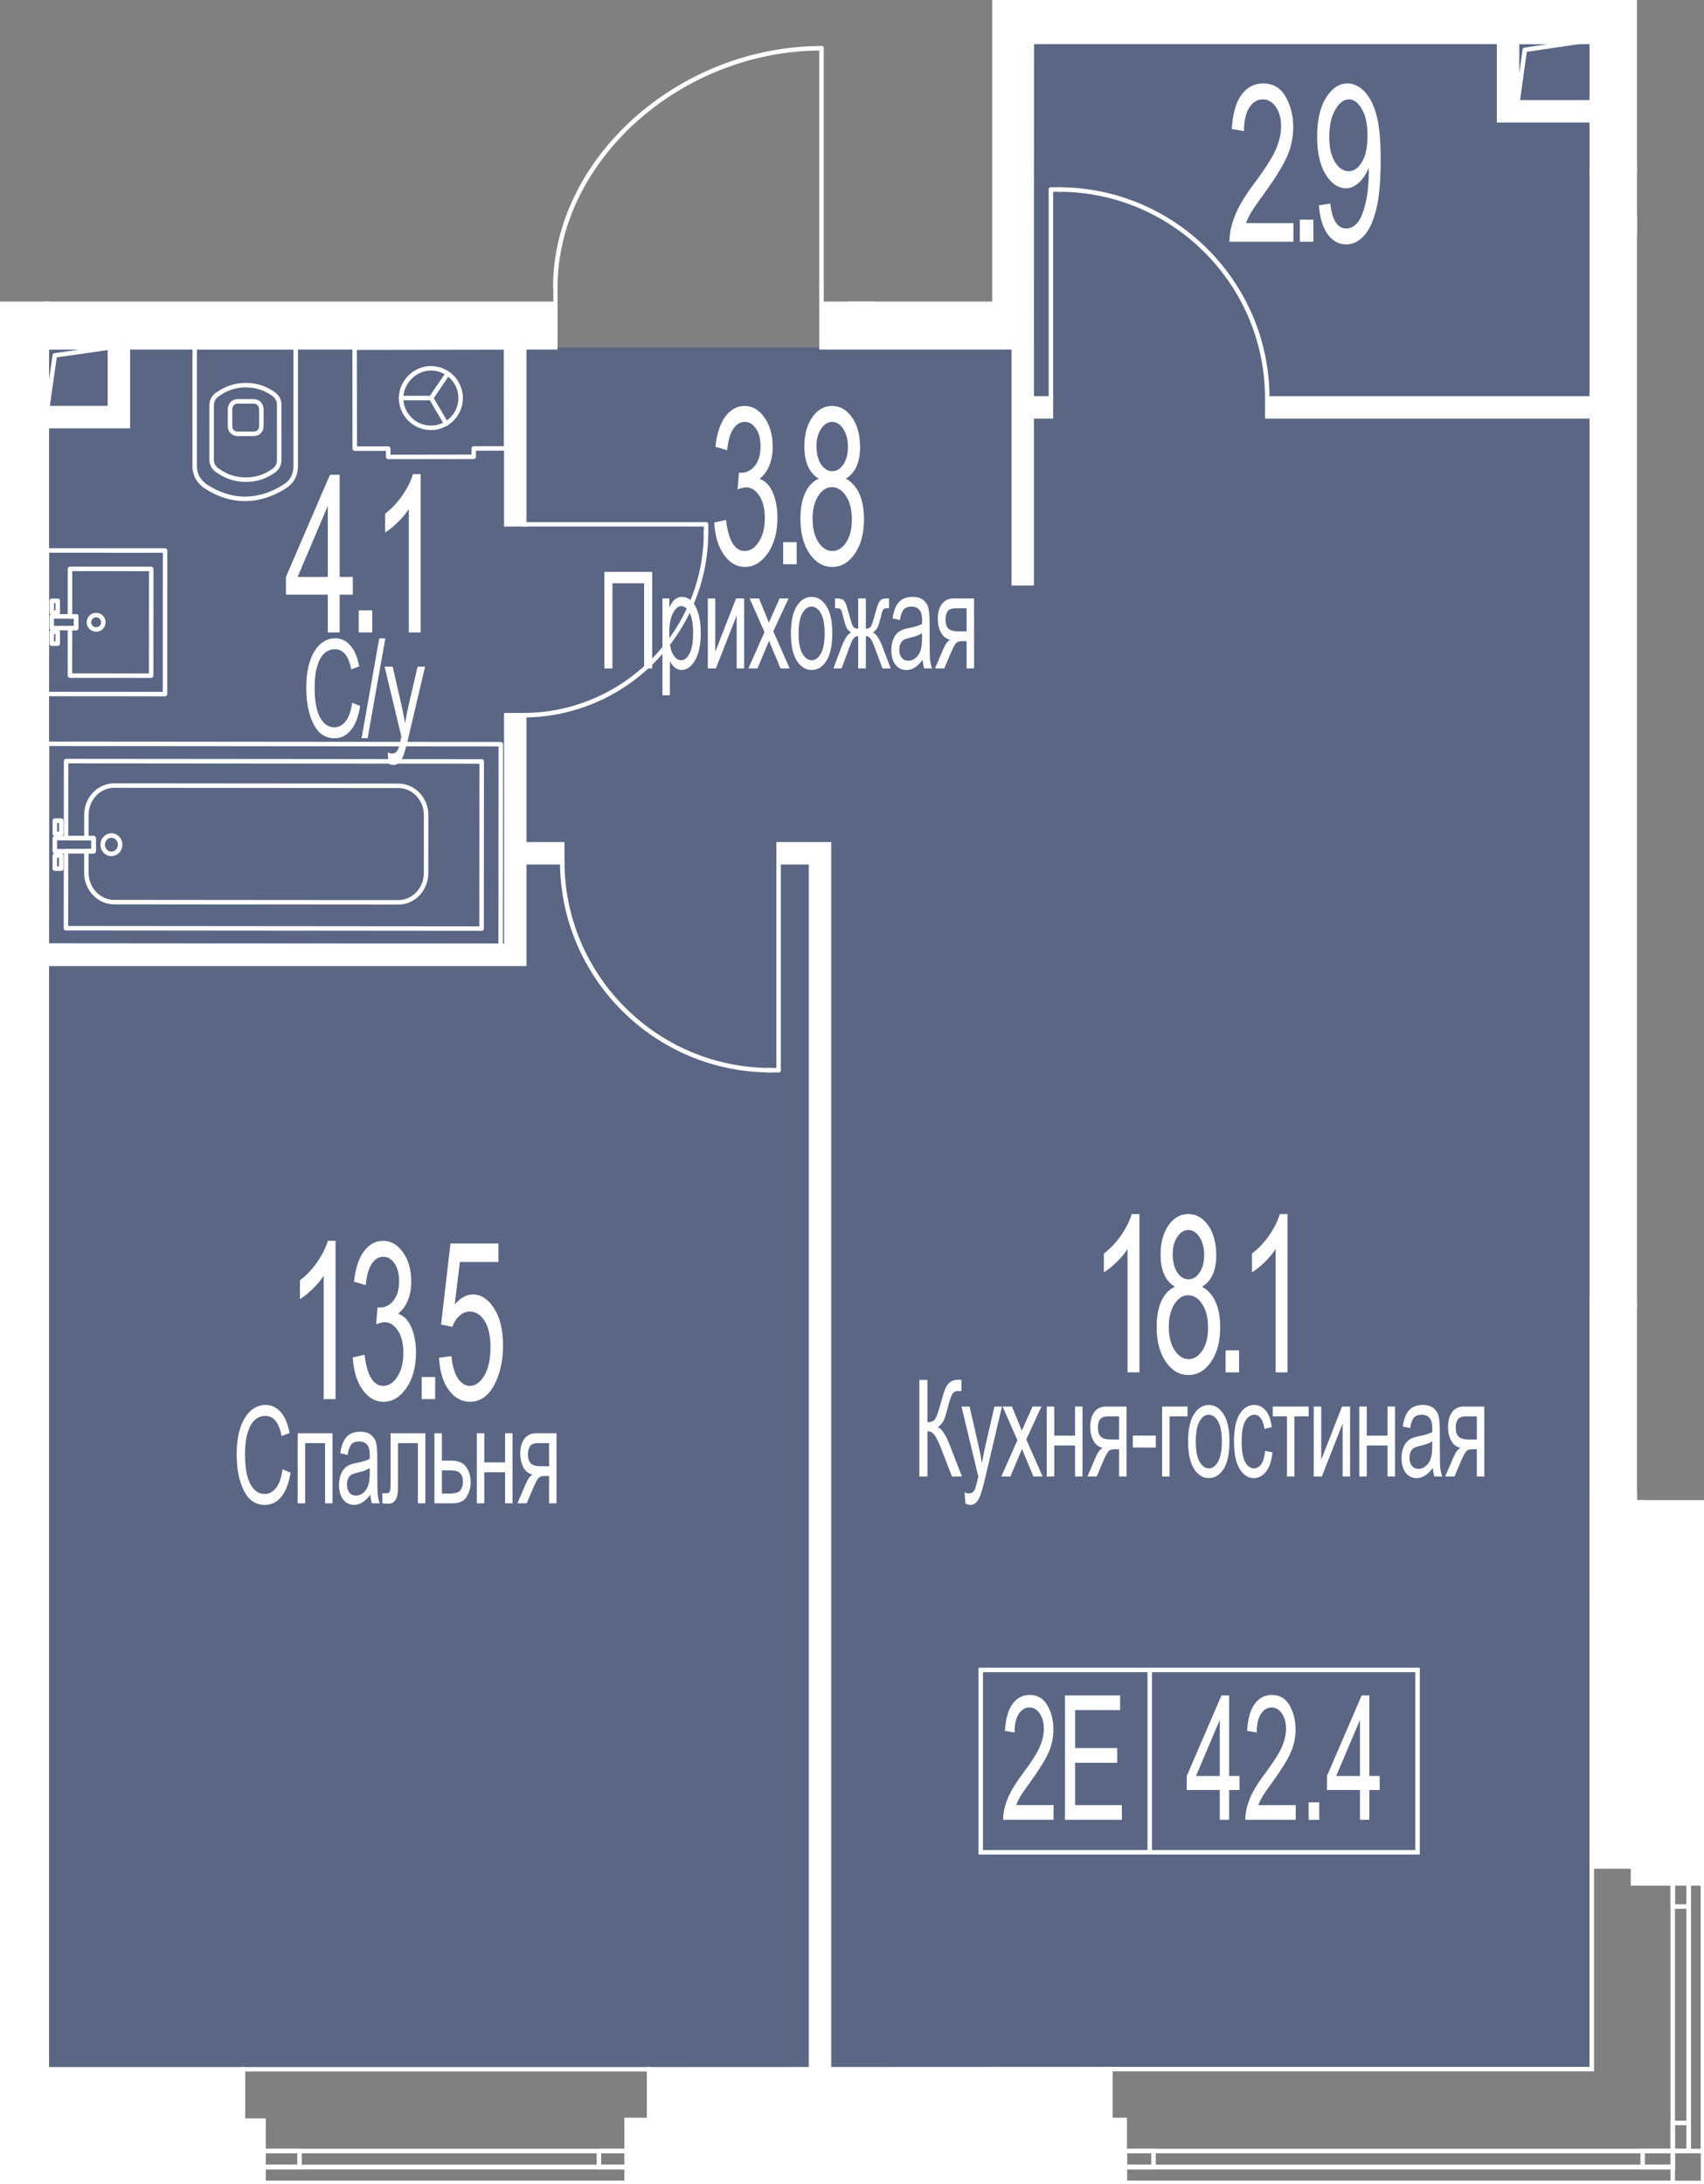 <?xml version="1.0" encoding="UTF-8"?><svg xmlns="http://www.w3.org/2000/svg" xmlns:xlink="http://www.w3.org/1999/xlink" viewBox="0 0 780.272 1000"><rect x="0" y="0" width="780.272" height="1000" fill="#808080" stroke="none"/><defs><clipPath id="clippath"><polygon points="749.589 686.859 749.589 0 454.34 0 454.34 138.085 377.13 138.085 377.13 8.576 253.401 8.576 253.401 138.085 0 138.085 0 1000 465.518 1000 465.518 1000 780.272 1000 780.272 686.859 749.589 686.859" fill="none"/></clipPath><clipPath id="clippath-1"><rect x="-1595.562" y="-2392.747" width="4638.425" height="3445.079" fill="none"/></clipPath><clipPath id="clippath-2"><rect x="-1595.562" y="-2392.747" width="4638.405" height="3445.079" fill="none"/></clipPath><clipPath id="clippath-3"><rect x="-1595.562" y="-2392.747" width="4638.405" height="3445.079" fill="none"/></clipPath><clipPath id="clippath-4"><rect x="-1595.562" y="-2392.747" width="4638.405" height="3445.079" fill="none"/></clipPath><clipPath id="clippath-5"><rect x="-1595.562" y="-2392.747" width="4638.405" height="3445.079" fill="none"/></clipPath><clipPath id="clippath-6"><rect x="-1595.562" y="-2392.747" width="4638.405" height="3445.079" fill="none"/></clipPath><clipPath id="clippath-7"><rect x="-1595.562" y="-2392.747" width="4638.405" height="3445.079" fill="none"/></clipPath><clipPath id="clippath-8"><rect x="-1595.562" y="-2392.747" width="4638.405" height="3445.079" fill="none"/></clipPath></defs><g id="Layer_1"><polygon points="457.876 11.99 457.876 159.113 16.062 159.113 16.062 947.423 17.886 947.423 305.138 947.423 728.042 947.423 728.042 798.869 728.042 423.65 728.042 276.047 728.042 159.113 728.042 11.99 457.876 11.99" fill="#425688" opacity=".6"/></g><g id="_44"><g clip-path="url(#clippath)"><g clip-path="url(#clippath-1)"><g clip-path="url(#clippath-2)"><path d="m800.218,1.563h0l-37.196-.021c-.272,0-.534-.107-.728-.3-.194-.193-.3-.456-.3-.728l.012-21.749c0-.271.107-.534.3-.728s.456-.3.728-.3h1.813l.004-3.318h-1.813c-.567,0-1.028-.461-1.028-1.028l.012-21.753c0-.567.461-1.028,1.028-1.028l37.196.021c.567,0,1.028.461,1.028,1.028l-.029,48.876c0,.271-.107.534-.3.728-.194.193-.452.3-.728.3m-36.168-2.076l35.14.021.029-46.821-35.14-.021-.012,19.698h1.813c.276,0,.534.111.728.304.193.189.3.452.3.724l-.004,5.374c0,.572-.457,1.028-1.028,1.028h-1.813l-.012,19.694Z" fill="#fff"/><path d="m806.553,9.989h0l-54.106-.029c-.567,0-1.028-.461-1.028-1.028l.025-65.721c0-.271.111-.534.304-.728.189-.189.452-.3.724-.3l54.11.029c.567,0,1.028.461,1.028,1.028l-.029,65.721c0,.271-.111.534-.304.728-.189.189-.452.3-.724.3m-53.078-2.084l52.05.029.029-63.665-52.054-.029-.025,63.665Z" fill="#fff"/><path d="m116.115,199.667h-7.232c-2.656,0-4.58-1.887-4.58-4.494v-8.297c0-.189.119-.551.218-.711.312-1.978,2.056-3.408,4.362-3.408h7.232c2.249,0,3.963,1.361,4.407,3.486.078.14.173.354.173.637v8.293c0,2.607-1.924,4.494-4.58,4.494m-9.756-12.593v8.099c0,1.484.991,2.438,2.524,2.438h7.232c1.534,0,2.524-.954,2.524-2.438v-8.083c-.029-.062-.058-.136-.082-.218-.242-1.332-1.147-2.06-2.442-2.06h-7.232c-1.295,0-2.2.728-2.417,1.953-.012.078-.058.202-.107.308" fill="#fff"/><path d="m112.567,229.438h-.571c-6.558-.004-13.276-2.282-19.435-6.599-.152-.107-.275-.255-.349-.423-2.639-2.257-4.083-5.407-4.083-8.918l.004-54.472c0-.271.107-.53.3-.724s.456-.304.728-.304l46.253.004c.567,0,1.028.461,1.028,1.028l-.004,54.472c0,3.852-1.607,7.195-4.407,9.32-6.027,4.222-12.704,6.496-19.369,6.611-.029,0-.062.004-.095.004m-18.505-8.058c5.719,3.926,11.915,5.999,17.934,6.003h.144c6.414,0,12.873-2.15,18.682-6.221,2.249-1.71,3.56-4.457,3.56-7.52l.004-53.584-44.197-.004-.004,53.444c0,3.001,1.283,5.686,3.614,7.561.107.086.197.197.263.321" fill="#fff"/><path d="m112.57,220.66c-4.888,0-9.353-1.431-13.288-4.259-.074-.012-.165-.041-.259-.082-.103-.049-.202-.115-.284-.193-.053-.049-.107-.119-.156-.193-1.813-1.443-2.697-3.273-2.697-5.587v-24.705c0-2.307.884-4.136,2.701-5.591.049-.074.103-.144.156-.193.078-.074.169-.136.263-.185.103-.049.201-.078.284-.095,3.91-2.816,8.383-4.251,13.28-4.251,4.958,0,9.481,1.472,13.44,4.37,1.937,1.492,2.866,3.359,2.866,5.715l-.004,25.17c0,2.36-.929,4.222-2.845,5.698-3.992,2.915-8.511,4.383-13.457,4.383m-12.515-6.184c.095.029.177.074.271.144,3.614,2.644,7.734,3.984,12.244,3.984,4.502,0,8.613-1.336,12.223-3.972,1.394-1.073,2.023-2.331,2.023-4.054l.004-25.17c0-1.727-.633-2.981-2.043-4.074-3.581-2.619-7.692-3.955-12.207-3.955-4.518,0-8.638,1.34-12.235,3.98-.066.049-.165.095-.267.136-.021.021-.041.037-.062.049-1.431,1.102-2.064,2.36-2.064,4.095v24.705c0,1.739.633,2.993,2.047,4.079.021.012.045.033.066.053m-.604-33.878h.025-.025Z" fill="#fff"/><path d="m69.223,310.397h0l-37.196-.021c-.271,0-.534-.107-.728-.3-.193-.193-.3-.456-.3-.728l.012-21.749c0-.271.107-.534.3-.728s.456-.3.728-.3h1.813l.004-3.318h-1.817c-.567,0-1.028-.461-1.028-1.028l.012-21.753c0-.567.461-1.028,1.028-1.028l37.196.021c.567,0,1.028.461,1.028,1.028l-.025,48.876c0,.271-.107.534-.3.728-.193.193-.457.3-.728.3m-36.168-2.076l35.14.021.025-46.821-35.14-.021-.012,19.698h1.817c.567,0,1.028.461,1.028,1.028l-.004,5.374c0,.276-.107.534-.3.728-.193.193-.452.3-.728.3h-1.813l-.012,19.694Z" fill="#fff"/><path d="m26.446,281.501h-2.742c-.567,0-1.028-.461-1.028-1.028v-5.373c0-.276.111-.534.304-.728s.452-.3.724-.3h2.746c.275,0,.534.111.728.304.193.189.3.452.3.724l-.004,5.373c0,.572-.456,1.028-1.028,1.028m-1.714-2.056h.687l.004-3.318h-.691v3.318Z" fill="#fff"/><path d="m26.438,295.744h-2.742c-.271,0-.534-.107-.728-.3-.193-.193-.3-.456-.3-.728v-5.373c0-.276.111-.534.304-.728s.452-.3.724-.3h2.746c.275,0,.534.111.728.304.193.189.3.452.3.724l-.004,5.373c0,.567-.456,1.028-1.028,1.028m-1.714-2.056h.687l.004-3.318h-.691v3.318Z" fill="#fff"/><path d="m44.03,289.244h-.004c-2.385,0-4.325-1.941-4.325-4.325.004-1.155.452-2.245,1.27-3.059.814-.818,1.899-1.266,3.055-1.266h.004c2.385,0,4.321,1.941,4.321,4.325,0,1.155-.452,2.245-1.266,3.059-.818.818-1.904,1.266-3.055,1.266m-.004-6.595c-.604,0-1.176.234-1.603.662-.428.432-.666.999-.666,1.607,0,1.25,1.02,2.269,2.269,2.269h.004c.604,0,1.172-.234,1.599-.662.432-.432.666-.999.666-1.608,0-1.25-1.015-2.269-2.269-2.269Z" fill="#fff"/><path d="m75.555,318.823h0l-54.106-.029c-.567,0-1.028-.461-1.028-1.028l.029-65.721c0-.271.107-.534.3-.728.193-.189.452-.3.728-.3l54.106.029c.567,0,1.028.461,1.028,1.028l-.029,65.721c0,.271-.111.534-.304.728-.189.189-.452.3-.724.3m-53.078-2.084l52.05.029.029-63.665-52.05-.029-.029,63.665Z" fill="#fff"/><path d="m34.883,288.625h0l-11.183-.004c-.567,0-1.028-.461-1.028-1.028v-5.373c0-.271.111-.534.304-.724.193-.193.452-.304.724-.304l11.183.008c.567,0,1.028.461,1.028,1.028v5.37c0,.276-.111.534-.304.728-.189.193-.452.3-.724.3m-10.155-2.06l9.127.004v-3.314l-9.127-.008v3.318Z" fill="#fff"/><path d="m197.416,183.293c-.197,0-.399-.058-.576-.177-.469-.321-.592-.958-.275-1.427l7.516-11.088c.317-.469.958-.584,1.427-.276.469.321.592.958.275,1.427l-7.516,11.088c-.197.292-.522.452-.851.452" fill="#fff"/><path d="m197.416,183.293h0l-13.744-.008c-.567,0-1.028-.461-1.028-1.028s.461-1.028,1.028-1.028l13.744.008c.567,0,1.028.461,1.028,1.028s-.461,1.028-1.028,1.028" fill="#fff"/><path d="m204.342,195.079c-.35,0-.695-.181-.884-.51l-6.928-11.783c-.288-.489-.123-1.118.366-1.406.481-.288,1.114-.132,1.406.366l6.924,11.787c.292.485.127,1.118-.366,1.402-.16.099-.341.144-.518.144" fill="#fff"/><path d="m197.296,196.923h-.004c-8.079-.004-14.653-6.582-14.649-14.665.004-7.943,6.718-14.653,14.661-14.653h.004c8.083.004,14.653,6.587,14.649,14.665,0,8.083-6.578,14.653-14.661,14.653m-13.625-14.665h1.028c-.004,6.948,5.649,12.606,12.593,12.61h.004c6.952,0,12.605-5.649,12.605-12.597.004-6.948-5.645-12.605-12.593-12.61h-.004c-6.71,0-12.601,5.888-12.605,12.597h-1.028Z" fill="#fff"/><path d="m177.768,210.245c-.563,0-1.028-.461-1.028-1.024l-.004-2.788-14.283.025h-.004c-.271,0-.53-.111-.724-.3-.193-.193-.304-.452-.304-.728l-.07-46.224c0-.567.461-1.028,1.028-1.028l69.38-.107c.275,0,.534.107.728.3.193.189.3.452.3.724l.07,46.224c0,.572-.457,1.032-1.024,1.032l-13.88.021.004,2.788c0,.271-.107.53-.3.724-.193.197-.452.304-.728.304l-39.157.058h-.004Zm-.004-5.867c.567,0,1.028.461,1.028,1.028l.004,2.783,37.101-.053-.004-2.788c0-.567.461-1.028,1.028-1.028l13.88-.025-.066-44.169-67.324.103.066,44.169,14.287-.021Z" fill="#fff"/><path d="m229.255,434.13h0l-207.806-.177c-.271,0-.534-.107-.728-.3-.193-.193-.3-.456-.3-.728l.082-92.358c0-.276.107-.534.3-.728s.452-.3.728-.3l207.802.181c.275,0,.534.107.728.3.193.193.3.456.3.728l-.078,92.354c0,.572-.461,1.028-1.028,1.028m-206.778-2.232l205.75.177.078-90.298-205.746-.181-.082,90.302Z" fill="#fff"/><path d="m51.02,391.998h0c-2.771,0-5.02-2.348-5.016-5.23,0-1.386.518-2.693,1.451-3.68.95-.995,2.216-1.546,3.565-1.546h.004c2.767,0,5.016,2.348,5.016,5.23-.004,1.39-.518,2.697-1.455,3.68-.95.999-2.216,1.546-3.564,1.546m0-8.4c-.781,0-1.517.325-2.072.909-.576.6-.888,1.402-.888,2.261-.004,1.751,1.328,3.174,2.96,3.174.781,0,1.517-.321,2.076-.909.572-.6.888-1.402.888-2.261,0-1.747-1.328-3.174-2.96-3.174h-.004Z" fill="#fff"/><path d="m28.034,382.806h-2.923c-.567,0-1.028-.465-1.028-1.028l.004-6.023c0-.276.107-.534.3-.728.193-.193.457-.3.728-.3h2.923c.276,0,.534.111.728.3.193.193.3.456.3.732l-.004,6.023c0,.271-.107.534-.3.724-.193.193-.456.3-.728.3m-1.895-2.056h.868l.004-3.967h-.868l-.004,3.967Z" fill="#fff"/><path d="m28.018,398.774h-2.919c-.276,0-.534-.107-.728-.3-.193-.193-.3-.456-.3-.728l.004-6.027c0-.567.461-1.024,1.028-1.024h2.923c.271,0,.534.111.728.3.193.193.3.456.3.732l-.008,6.023c0,.567-.456,1.024-1.028,1.024m-1.891-2.056h.868v-3.967h-.868v3.967Z" fill="#fff"/><path d="m182.372,414.189h-.016l-130.084-.111c-7.585-.004-13.753-6.488-13.748-14.443l.008-9.859c0-.275.107-.534.3-.728.193-.193.456-.3.728-.3h2.236l.004-3.967-2.237-.004c-.271,0-.53-.107-.724-.3-.193-.193-.304-.456-.304-.728l.008-10.665c.008-7.951,6.184-14.419,13.765-14.419h.008l130.088.111c7.585.008,13.753,6.488,13.744,14.443l-.021,26.551c-.004,3.844-1.435,7.462-4.021,10.184-2.598,2.73-6.056,4.235-9.736,4.235m-141.785-23.386l-.008,8.831c-.004,6.825,5.238,12.383,11.693,12.388l130.084.111h.016c3.112,0,6.04-1.279,8.247-3.598,2.224-2.335,3.45-5.452,3.454-8.765l.021-26.551c.008-6.825-5.238-12.379-11.689-12.388l-130.088-.111h-.008c-6.451,0-11.701,5.546-11.709,12.367l-.008,9.633,2.237.004c.276,0,.534.107.728.3.193.193.3.456.3.728l-.004,6.027c0,.271-.107.534-.3.724-.193.193-.456.3-.728.3h-2.236Z" fill="#fff"/><path d="m220.52,426.206h0l-190.32-.165c-.271,0-.534-.107-.728-.3-.193-.193-.3-.456-.3-.728l.033-35.247c0-.276.107-.534.3-.728.193-.193.452-.3.728-.3l11.565.012v-3.972l-11.561-.012c-.275,0-.534-.107-.728-.3-.193-.193-.3-.456-.3-.728l.029-35.247c0-.271.107-.534.3-.728.193-.189.456-.3.728-.3l190.316.165c.567,0,1.028.461,1.028,1.028l-.062,76.521c0,.271-.111.53-.304.724s-.452.304-.724.304m-189.292-2.22l188.264.165.062-74.465-188.26-.165-.029,33.191,11.565.012c.271,0,.534.107.728.3.189.193.3.456.3.728l-.008,6.027c0,.567-.461,1.028-1.028,1.028l-11.561-.012-.033,33.191Z" fill="#fff"/><path d="m42.821,390.804h0l-17.716-.017c-.276,0-.534-.107-.728-.3-.193-.193-.3-.456-.3-.728l.004-6.023c0-.567.461-1.028,1.028-1.028l17.72.016c.271,0,.53.107.724.3.193.193.304.456.304.728l-.008,6.023c0,.567-.461,1.028-1.028,1.028m-16.688-2.072l15.664.017v-3.967l-15.664-.016v3.967Z" fill="#fff"/></g><g clip-path="url(#clippath-3)"><path d="m21.45,189.236h-.074c-.534-.037-.954-.485-.954-1.028v-29.133c0-.567.461-1.028,1.028-1.028h29.137c.539,0,.987.419,1.024.954.041.539-.345,1.016-.88,1.094l-24.73,3.532-3.532,24.73c-.074.51-.51.88-1.02.88m1.028-29.133v13.642l1.595-11.171c.066-.456.419-.81.876-.876l11.175-1.595h-13.646Z" fill="#fff"/><path d="m694.665,49.334h-.07c-.538-.037-.958-.485-.958-1.028v-29.133c0-.567.461-1.028,1.028-1.028h28.393c.539,0,.987.415,1.028.954.037.534-.345,1.016-.88,1.094l-24.08,3.528-3.441,24.73c-.074.51-.51.884-1.02.884m1.028-29.133v13.272l1.505-10.801c.062-.452.415-.81.868-.876l10.895-1.595h-13.267Z" fill="#fff"/><path d="m400.225,127.263h-.025c-.559-.012-1.003-.473-1.003-1.028V-28.961c0-.567.461-1.028,1.028-1.028h48.95c.481,0,.9.337,1.003.81.103.477-.14.954-.58,1.155l-42.257,19.139-6.089,135.166c-.025.551-.481.983-1.028.983m1.028-155.197v108.52l4.066-90.192c.016-.391.247-.732.6-.892l38.495-17.436h-43.161Z" fill="#fff"/><path d="m400.224,117.103h-11.652c-.567,0-1.028-.461-1.028-1.028V-24.082c0-.567.461-1.028,1.028-1.028h11.652c.567,0,1.028.461,1.028,1.028V116.075c0,.567-.461,1.028-1.028,1.028m-10.624-2.056h9.596V-23.05h-9.596V115.047Z" fill="#fff"/><path d="m298.245,1000.558H110.145v-54.098h188.1v54.098Zm-186.044-2.056h183.989v-49.986H112.201v49.986Z" fill="#fff"/><path d="m287.963,993.243H119.643v-9.37h168.32v9.37Zm-166.264-2.056h164.209v-5.258H121.698v5.258Z" fill="#fff"/><path d="m287.963,993.243h-14.739v-9.37h14.739v9.37Zm-12.688-2.056h10.628v-5.258h-10.628v5.258Z" fill="#fff"/><path d="m138.173,993.243h-18.534v-9.37h18.534v9.37Zm-16.474-2.056h14.423v-5.258h-14.423v5.258Z" fill="#fff"/><path d="m287.963,1000.558H119.643v-9.37h168.32v9.37Zm-166.264-2.056h164.209v-5.258H121.698v5.258Z" fill="#fff"/><path d="m780.856,1000.558h-273.44v-54.2h220.428v-97.662h53.012v151.862Zm-271.384-2.056h269.329v-147.751h-48.901v97.662h-220.428v50.089Z" fill="#fff"/><path d="m766.985,993.243h-252.998v-9.37h252.998v9.37Zm-250.939-2.056h248.887v-5.258h-248.887v5.258Z" fill="#fff"/><path d="m529.231,993.243h-15.241v-9.37h15.241v9.37Zm-13.185-2.056h11.129v-5.258h-11.129v5.258Z" fill="#fff"/><path d="m766.985,993.243h-15.837v-9.37h15.837v9.37Zm-13.777-2.056h11.726v-5.258h-11.726v5.258Z" fill="#fff"/><path d="m766.985,1000.558h-252.998v-9.37h252.998v9.37Zm-250.939-2.056h248.887v-5.258h-248.887v5.258Z" fill="#fff"/><path d="m774.299,985.925h-9.37v-128.136h9.37v128.136Zm-7.314-2.056h5.258v-124.024h-5.258v124.024Z" fill="#fff"/><path d="m774.299,985.925h-9.37v-14.916h9.37v14.916Zm-7.314-2.056h5.258v-10.805h-5.258v10.805Z" fill="#fff"/><path d="m774.299,873.98h-9.37v-16.191h9.37v16.191Zm-7.314-2.056h5.258v-12.079h-5.258v12.079Z" fill="#fff"/><path d="m780.856,985.925h-8.613v-128.136h8.613v128.136Zm-6.558-2.056h4.502v-124.024h-4.502v124.024Z" fill="#fff"/></g><polygon points="-1.86 767.826 -1.86 954.182 21.447 954.182 21.447 315.199 -1.86 315.199 -1.86 767.826" fill="#fff"/><polygon points="752.195 77.445 728.888 77.445 728.888 523.391 728.888 597.244 752.195 597.244 752.195 77.445" fill="#fff"/><polygon points="388.57 116.073 388.57 131.466 388.57 149.491 400.226 149.491 400.226 116.073 388.57 116.073" fill="#fff"/><rect x="21.45" y="131.469" width="232.836" height="27.559" fill="#fff"/><polygon points="472.483 -4.137 460.828 -4.137 460.828 -28.962 449.176 -28.962 449.176 -15.748 449.176 -4.137 449.176 74.571 449.176 135.72 400.226 135.72 400.226 131.469 388.57 131.469 386.124 131.469 376.154 131.469 376.154 159.028 472.483 159.028 472.483 135.72 472.483 19.171 693.923 19.171 697.565 19.171 731.172 19.171 731.172 -4.137 472.483 -4.137" fill="#fff"/><g clip-path="url(#clippath-4)"><rect x="-157.473" y="352.192" width="161.339" height="8.223" fill="#fff"/><rect x="231.834" y="150.874" width="8.223" height="89.201" fill="#fff"/><polygon points="240.057 441.327 15.983 441.327 15.983 433.104 231.835 433.104 231.835 327.483 240.057 327.483 240.057 441.327" fill="#fff"/><polygon points="379.596 958.059 371.373 958.059 371.373 394.811 356.519 394.811 356.519 386.588 379.596 386.588 379.596 958.059" fill="#fff"/><rect x="234.009" y="386.592" width="23.447" height="8.223" fill="#fff"/><polygon points="728.314 55.075 686.44 55.075 686.44 8.888 694.663 8.888 694.663 46.852 728.314 46.852 728.314 55.075" fill="#fff"/><rect x="468.658" y="182.433" width="12.564" height="8.223" fill="#fff"/><rect x="580.291" y="182.433" width="152.701" height="8.223" fill="#fff"/><rect x="464.189" y="139.074" width="8.223" height="128.029" fill="#fff"/><rect x="745.577" y="98.996" width="38.668" height="8.223" fill="#fff"/><path d="m58.552,195.096H7.529v-47.852h51.022v47.852Zm-42.8-8.223h34.577v-31.407H15.752v31.407Z" fill="#fff"/><path d="m8.796,202.624h-54.369v-55.38H8.796v55.38Zm-46.146-8.223H.573v-38.935h-37.923v38.935Z" fill="#fff"/><path d="m753.222,598.268h-25.363V191.68h-148.598v-10.278h148.598v-104.984h25.363v21.552h32.048v10.278h-32.048v490.02Zm-23.307-2.056h21.252V106.192h32.048v-6.167h-32.048v-21.552h-21.252v104.984h-148.598v6.167h148.598v406.587Z" fill="#fff"/><path d="m241.085,241.099h-10.278v-81.044H59.579v36.069H9.823v7.528h-56.425v-57.436H20.422v-15.78h234.888v29.618h-14.226v81.044Zm-8.223-2.056h6.167v-81.044h14.226v-25.507H22.478v15.78H-44.546v53.325H7.768v-7.528h49.756v-36.069h175.338v81.044ZM1.601,195.43h-39.979v-40.99H1.601v40.99Zm-37.923-2.056H-.455v-36.879h-35.868v36.879Zm87.679-5.472H14.724v-33.462h7.754v3.56h28.878v29.902Zm-34.577-2.056h32.521v-25.791h-28.878v-3.56h-3.643v29.351Z" fill="#fff"/><path d="m22.475,955.212H-2.888V361.441h-149.445v74.905h-80.735v-10.278h70.457v-128.793h10.278v53.888H-2.888v-36.99h25.363v117.902h208.332v-105.621h10.278v59.109h17.399v10.278h-17.399v46.512H22.475v512.859Zm-23.307-2.056h21.252V440.298h218.611v-46.512h17.399v-6.167h-17.399v-59.109h-6.167v105.621H20.419v-117.902H-.832v36.99h-153.556v-53.888h-6.167v128.793h-70.457v6.167h76.624v-74.905H-.832v593.771Z" fill="#fff"/><path d="m380.624,959.086h-10.278V395.839h-14.854v-10.278h25.133v573.526Zm-8.223-2.056h6.167V387.616h-21.021v6.167h14.854v563.248Z" fill="#fff"/><path d="m473.441,268.128h-10.278v-108.072h-88.037v-29.618h12.416v-15.393h13.711v19.644h46.895V-27.932h-46.895v4.88h-13.711v-35.436h13.711v18.357h60.606V-5.164h270.34v25.363h-36.505v25.626h33.647v10.278h-43.926V20.2h-211.905l-.07,161.203h8.811v10.278h-8.811v76.447Zm-8.223-2.056h6.167v-76.447h8.811v-6.167h-8.811l.07-165.315h216.016v35.905h39.815v-6.167h-33.647v-29.738h36.505V-3.108h-270.34v-34.967h-60.606v-18.357h-9.6v31.325h9.6v-4.88h51.006v166.733h-51.006v-19.644h-9.6v15.393h-12.416v25.507h88.037v108.072Z" fill="#fff"/></g><rect x="728.889" y="-97.376" width="23.308" height="174.82" fill="#fff"/><path d="m753.224,78.472h-25.363V-98.4h25.363V78.472Zm-23.308-2.056h21.252V-96.344h-21.252V76.416Z" fill="#fff"/><polygon points="-1.86 288.222 -1.86 315.201 21.447 315.201 21.447 131.467 -7.686 131.467 -161.53 131.467 -161.53 159.03 -118.48 159.03 -1.86 159.03 -1.86 288.222" fill="#fff"/><path d="m22.475,316.228H-2.888v-156.171h-159.67v-29.618H22.475v185.789Zm-23.307-2.056h21.252v-181.678h-180.922v25.507H-.832v156.171Z" fill="#fff"/><polygon points="752.195 709.126 752.195 709.126 752.195 597.243 728.871 597.243 728.871 730.103 752.195 730.103 752.195 709.126" fill="#fff"/><path d="m753.224,731.134h-25.38v-134.919h25.38v134.919Zm-23.324-2.056h21.268v-130.808h-21.268v130.808Z" fill="#fff"/><polygon points="840.961 684.908 728.872 684.908 728.872 854.61 747.763 854.61 747.763 862.364 803.103 862.364 803.103 760.159 850.043 760.159 850.043 709.071 840.961 709.071 840.961 684.908" fill="#fff"/><path d="m804.128,863.392h-57.395v-7.754h-18.888v-171.757h114.14v24.163h9.082v53.144h-46.94v102.205Zm-55.339-2.056h53.283v-102.205h46.94v-49.032h-9.082v-24.163h-110.029v167.646h18.888v7.754Z" fill="#fff"/><polygon points="508.354 947.386 297.222 947.485 297.222 970.657 286.935 970.657 286.935 999.531 515.018 1021.387 515.018 970.657 508.354 970.657 508.354 947.386" fill="#fff"/><path d="m516.044,1022.519l-230.139-22.053v-30.835h10.287v-23.172l213.188-.099v23.27h6.665v52.889Zm-228.083-23.924l226.028,21.663v-48.572h-6.665v-23.27l-209.076.099v23.172h-10.287v26.909Z" fill="#fff"/><path d="m-23.351,1007.528H59.259v40.657H-23.351v-40.657Zm-50.595-60.043v23.501h-9.604v50.689h31.576v30.285H87.002v-30.285h33.668v-50.689h-9.497v-23.501H-73.946Z" fill="#fff"/><path d="m-22.324,1008.559H58.23v38.602H-22.324v-38.602Zm-2.056,40.657H60.29v-42.713H-24.38v42.713Zm-58.139-77.204h9.6v-23.501H110.149v23.501h9.489v48.634h-33.66v30.285H-50.948v-30.285h-31.571v-48.634Zm7.545-25.552v23.497h-9.604v52.745h31.576v29.631H88.033v-29.631h33.664v-52.745h-9.497v-23.497H-74.975Z" fill="#fff"/><g clip-path="url(#clippath-5)"><path d="m356.519,491.047h-4.662c-.567,0-1.028-.461-1.028-1.028s.461-1.028,1.028-1.028h4.662c.567,0,1.028.461,1.028,1.028s-.461,1.028-1.028,1.028" fill="#fff"/><path d="m356.519,491.047c-.567,0-1.028-.461-1.028-1.028v-95.569c0-.567.461-1.028,1.028-1.028s1.028.461,1.028,1.028v95.569c0,.567-.461,1.028-1.028,1.028" fill="#fff"/><path d="m353.024,491.047c-53.263,0-96.597-43.334-96.597-96.597,0-.567.461-1.028,1.028-1.028.572,0,1.028.461,1.028,1.028,0,52.132,42.413,94.541,94.541,94.541.567,0,1.028.461,1.028,1.028s-.461,1.028-1.028,1.028" fill="#fff"/><path d="m323.305,245.763c-.567,0-1.028-.461-1.028-1.028v-4.662c0-.567.461-1.028,1.028-1.028s1.028.461,1.028,1.028v4.662c0,.567-.461,1.028-1.028,1.028" fill="#fff"/><path d="m323.305,241.101h-83.913c-.567,0-1.028-.461-1.028-1.028s.461-1.028,1.028-1.028h83.913c.567,0,1.028.461,1.028,1.028s-.461,1.028-1.028,1.028" fill="#fff"/><path d="m239.391,328.511c-.567,0-1.028-.461-1.028-1.028s.461-1.028,1.028-1.028c45.702,0,82.885-37.183,82.885-82.885,0-.567.461-1.028,1.028-1.028s1.028.461,1.028,1.028c0,46.837-38.104,84.941-84.941,84.941" fill="#fff"/><path d="m485.887,87.798h-4.662c-.567,0-1.028-.461-1.028-1.028s.461-1.028,1.028-1.028h4.662c.567,0,1.028.461,1.028,1.028s-.461,1.028-1.028,1.028" fill="#fff"/><path d="m481.224,183.365c-.567,0-1.028-.461-1.028-1.028v-95.569c0-.567.461-1.028,1.028-1.028s1.028.461,1.028,1.028v95.569c0,.567-.461,1.028-1.028,1.028" fill="#fff"/><path d="m580.289,183.365c-.567,0-1.028-.461-1.028-1.028,0-52.128-42.409-94.541-94.541-94.541-.567,0-1.028-.456-1.028-1.028,0-.567.461-1.028,1.028-1.028,53.263,0,96.597,43.334,96.597,96.597,0,.567-.461,1.028-1.028,1.028" fill="#fff"/><path d="m376.173,23.148c-.288,0-.576-.123-.74-.329-.205-.165-.329-.452-.329-.699,0-.288.123-.576.329-.74.37-.37,1.069-.37,1.439,0,.205.164.329.452.329.74,0,.247-.123.534-.329.699-.165.205-.452.329-.699.329" fill="#fff"/><path d="m376.153,132.495c-.567,0-1.028-.461-1.028-1.028V22.1c0-.567.461-1.028,1.028-1.028s1.028.461,1.028,1.028v109.367c0,.567-.461,1.028-1.028,1.028" fill="#fff"/><path d="m254.283,132.495c-.567,0-1.028-.461-1.028-1.028,0-58.809,57.428-110.395,122.898-110.395.567,0,1.028.461,1.028,1.028s-.461,1.028-1.028,1.028c-64.376,0-120.842,50.623-120.842,108.339,0,.567-.461,1.028-1.028,1.028" fill="#fff"/></g><g clip-path="url(#clippath-6)"><path d="m521.76,628.357h-5.448v-56.47c-1.25,1.969-2.932,3.976-5.037,6.027-2.109,2.052-4.05,3.606-5.813,4.654v-8.568c2.993-2.294,5.633-5.102,7.927-8.416,2.294-3.314,3.906-6.545,4.839-9.699h3.532v72.471Z" fill="#fff"/><path d="m538.024,589.189c-2.171-1.312-3.811-3.186-4.921-5.633-1.106-2.442-1.661-5.485-1.661-9.123,0-5.481,1.204-9.937,3.614-13.378,2.405-3.445,5.435-5.168,9.078-5.168,3.667,0,6.718,1.756,9.152,5.263,2.434,3.511,3.651,8.034,3.651,13.58,0,3.474-.543,6.418-1.62,8.827-1.077,2.413-2.709,4.288-4.888,5.633,2.672,1.414,4.724,3.696,6.159,6.85,1.435,3.154,2.15,7.059,2.15,11.726,0,6.434-1.39,11.684-4.169,15.738-2.779,4.058-6.229,6.089-10.344,6.089-4.161,0-7.635-2.031-10.414-6.089-2.783-4.054-4.173-9.382-4.173-15.989,0-4.823.744-8.807,2.224-11.944,1.484-3.137,3.54-5.263,6.163-6.381m-2.829,18.341c0,4.432.884,8.005,2.66,10.71,1.776,2.709,3.898,4.062,6.369,4.062,2.496,0,4.613-1.312,6.352-3.939,1.739-2.627,2.607-6.138,2.607-10.533,0-4.436-.892-8.005-2.68-10.71-1.784-2.709-3.926-4.062-6.426-4.062-2.471,0-4.568,1.344-6.295,4.033-1.727,2.697-2.586,6.171-2.586,10.439m1.801-33.352c0,3.536.695,6.352,2.089,8.449,1.398,2.093,3.108,3.141,5.139,3.141,1.982,0,3.667-1.032,5.065-3.096,1.394-2.064,2.093-4.728,2.093-8.005,0-3.371-.719-6.13-2.146-8.28-1.435-2.142-3.129-3.215-5.086-3.215s-3.639,1.048-5.045,3.145c-1.406,2.097-2.109,4.712-2.109,7.861" fill="#fff"/><rect x="561.206" y="618.264" width="6.179" height="10.094" fill="#fff"/><path d="m589.579,628.357h-5.448v-56.47c-1.25,1.969-2.932,3.976-5.037,6.027-2.109,2.052-4.05,3.606-5.814,4.654v-8.568c2.993-2.294,5.633-5.102,7.927-8.416,2.294-3.314,3.906-6.545,4.839-9.699h3.532v72.471Z" fill="#fff"/><path d="m150.099,289.572v-17.28h-19.167v-8.124l20.158-46.771h4.452v46.771h5.999v8.124h-5.999v17.28h-5.443Zm0-25.404v-32.546l-13.819,32.546h13.819Z" fill="#fff"/><rect x="164.268" y="279.478" width="6.179" height="10.094" fill="#fff"/><path d="m192.638,289.571h-5.448v-56.47c-1.25,1.969-2.932,3.976-5.037,6.027-2.109,2.052-4.05,3.606-5.814,4.654v-8.568c2.993-2.294,5.633-5.102,7.927-8.416,2.294-3.314,3.906-6.545,4.839-9.699h3.532v72.471Z" fill="#fff"/><path d="m592.258,102.165v8.515h-29.248c-.07-3.45.707-7.306,2.339-11.574,1.628-4.272,4.617-9.312,8.955-15.126,5.077-6.763,8.399-12.001,9.97-15.693,1.57-3.696,2.356-7.141,2.356-10.324,0-3.68-.802-6.677-2.409-8.992-1.607-2.319-3.589-3.474-5.941-3.474-2.529,0-4.601,1.25-6.221,3.754-1.616,2.5-2.426,6.089-2.426,10.768l-5.591-.937c.391-6.924,1.859-12.137,4.395-15.627,2.541-3.499,5.879-5.246,10.027-5.246,4.51,0,7.927,2.035,10.242,6.105,2.319,4.066,3.478,8.691,3.478,13.876,0,4.592-.909,8.992-2.722,13.21-1.817,4.214-5.258,9.838-10.336,16.869-3.24,4.432-5.332,7.458-6.274,9.066-.946,1.612-1.71,3.219-2.298,4.831h21.704Z" fill="#fff"/><rect x="595.207" y="100.587" width="6.179" height="10.094" fill="#fff"/><path d="m603.929,93.991l5.226-.789c.835,7.618,3.285,11.425,7.355,11.425,1.817,0,3.466-.831,4.95-2.491,1.484-1.653,2.742-4.601,3.77-8.835,1.032-4.231,1.546-9.177,1.546-14.822v-1.772c-1.127,2.923-2.648,5.238-4.559,6.944-1.916,1.706-3.865,2.561-5.851,2.561-3.606,0-6.714-2.109-9.329-6.327-2.611-4.214-3.914-9.982-3.914-17.305,0-7.548,1.353-13.498,4.062-17.848,2.709-4.346,6.003-6.521,9.88-6.521,2.747,0,5.308,1.209,7.688,3.639,2.376,2.43,4.218,6.007,5.518,10.739,1.299,4.724,1.949,11.533,1.949,20.425,0,9.912-.699,17.613-2.097,23.094-1.398,5.485-3.293,9.485-5.682,12.009-2.393,2.533-5.074,3.795-8.038,3.795-3.363,0-6.167-1.534-8.424-4.605-2.257-3.067-3.606-7.507-4.05-13.317m22.259-31.88c0-5.16-.86-9.218-2.582-12.178-1.718-2.96-3.696-4.436-5.933-4.436-2.335,0-4.42,1.579-6.249,4.732-1.834,3.158-2.747,7.364-2.747,12.626,0,4.732.872,8.502,2.615,11.315,1.747,2.808,3.836,4.214,6.266,4.214,2.409,0,4.449-1.414,6.122-4.239,1.669-2.829,2.508-6.837,2.508-12.034" fill="#fff"/><path d="m153.65,640.606h-5.448v-56.47c-1.25,1.969-2.932,3.976-5.037,6.027-2.109,2.052-4.05,3.606-5.814,4.654v-8.568c2.993-2.294,5.633-5.102,7.927-8.416,2.294-3.314,3.906-6.545,4.839-9.699h3.532v72.471Z" fill="#fff"/><path d="m161.53,621.503l5.406-1.18c1.131,9.489,3.996,14.229,8.589,14.229,2.483,0,4.633-1.406,6.455-4.218,1.817-2.812,2.726-6.455,2.726-10.924,0-4.206-.835-7.594-2.5-10.155-1.669-2.57-3.717-3.852-6.146-3.852-1.028,0-2.302.329-3.824.987l.625-7.779.847.099c2.685,0,4.864-1.098,6.537-3.293,1.673-2.191,2.512-5.127,2.512-8.79,0-3.38-.703-6.089-2.105-8.132-1.398-2.047-3.108-3.071-5.123-3.071-2.093,0-3.857,1.077-5.291,3.223-1.439,2.15-2.356,5.411-2.751,9.773l-5.407-1.575c.687-6.171,2.232-10.829,4.638-13.983,2.401-3.154,5.308-4.724,8.716-4.724,3.581,0,6.623,1.768,9.123,5.312s3.754,8.005,3.754,13.383c0,3.281-.53,6.179-1.591,8.708s-2.541,4.51-4.444,5.953c1.76.658,3.211,1.739,4.358,3.248s2.076,3.523,2.788,6.052c.707,2.524,1.061,5.345,1.061,8.461,0,6.623-1.46,12.046-4.379,16.261-2.919,4.218-6.414,6.323-10.484,6.323-3.778,0-6.977-1.838-9.604-5.518-2.623-3.671-4.12-8.613-4.485-14.818" fill="#fff"/><rect x="193.097" y="630.512" width="6.179" height="10.094" fill="#fff"/><path d="m201.015,621.7l5.702-.785c.44,4.596,1.439,8.017,2.997,10.266,1.558,2.249,3.367,3.371,5.427,3.371,2.574,0,4.794-1.587,6.661-4.757,1.862-3.174,2.792-7.503,2.792-12.992,0-5.16-.9-9.164-2.701-12.005-1.805-2.845-4.066-4.263-6.788-4.263-1.645,0-3.182.613-4.617,1.846-1.435,1.238-2.57,2.956-3.404,5.16l-5.114-1.085,4.305-37.089h21.963v8.469h-17.646l-2.368,19.422c2.627-3.038,5.41-4.555,8.354-4.555,3.704,0,6.92,2.113,9.654,6.332,2.738,4.226,4.103,9.912,4.103,17.079,0,7.063-1.365,13.115-4.099,18.16-2.738,5.041-6.41,7.565-11.018,7.565-3.828,0-7.059-1.78-9.695-5.341-2.635-3.565-4.14-8.494-4.506-14.797" fill="#fff"/><path d="m327.039,239.246l5.406-1.18c1.131,9.489,3.996,14.229,8.589,14.229,2.483,0,4.633-1.406,6.455-4.218,1.817-2.812,2.726-6.455,2.726-10.924,0-4.206-.835-7.594-2.5-10.155-1.669-2.57-3.717-3.852-6.146-3.852-1.028,0-2.302.329-3.824.987l.625-7.779.847.099c2.685,0,4.864-1.098,6.537-3.293,1.673-2.191,2.512-5.127,2.512-8.79,0-3.38-.703-6.089-2.105-8.132-1.398-2.047-3.108-3.071-5.123-3.071-2.093,0-3.857,1.077-5.291,3.223-1.439,2.15-2.356,5.411-2.751,9.773l-5.407-1.575c.687-6.171,2.232-10.829,4.638-13.983,2.401-3.153,5.308-4.724,8.716-4.724,3.581,0,6.623,1.768,9.123,5.312s3.754,8.005,3.754,13.383c0,3.281-.53,6.179-1.591,8.708-1.061,2.529-2.541,4.51-4.444,5.953,1.76.658,3.211,1.739,4.358,3.248,1.147,1.509,2.076,3.523,2.788,6.052.707,2.524,1.061,5.345,1.061,8.461,0,6.623-1.46,12.046-4.379,16.261-2.919,4.218-6.414,6.323-10.484,6.323-3.778,0-6.977-1.838-9.604-5.518-2.623-3.671-4.12-8.613-4.485-14.818" fill="#fff"/><rect x="358.609" y="248.256" width="6.179" height="10.094" fill="#fff"/><path d="m374.91,219.182c-2.171-1.312-3.811-3.186-4.921-5.633-1.106-2.442-1.661-5.485-1.661-9.123,0-5.481,1.205-9.937,3.614-13.378,2.405-3.445,5.435-5.168,9.078-5.168,3.667,0,6.718,1.756,9.152,5.263,2.434,3.511,3.651,8.034,3.651,13.58,0,3.474-.543,6.418-1.62,8.827-1.077,2.413-2.709,4.288-4.888,5.633,2.672,1.414,4.724,3.696,6.159,6.85,1.435,3.154,2.15,7.059,2.15,11.726,0,6.434-1.39,11.684-4.169,15.738-2.779,4.058-6.229,6.089-10.344,6.089-4.161,0-7.635-2.031-10.414-6.089-2.783-4.054-4.173-9.382-4.173-15.989,0-4.823.744-8.807,2.224-11.944,1.484-3.137,3.54-5.263,6.163-6.381m-2.829,18.341c0,4.432.884,8.005,2.66,10.71,1.776,2.709,3.898,4.062,6.369,4.062,2.496,0,4.613-1.312,6.352-3.939,1.739-2.627,2.607-6.138,2.607-10.533,0-4.436-.892-8.005-2.681-10.71-1.784-2.709-3.926-4.062-6.426-4.062-2.471,0-4.568,1.344-6.295,4.033-1.727,2.697-2.586,6.171-2.586,10.439m1.801-33.352c0,3.536.695,6.352,2.089,8.449,1.398,2.093,3.108,3.141,5.139,3.141,1.982,0,3.667-1.032,5.065-3.096,1.394-2.064,2.093-4.728,2.093-8.005,0-3.371-.72-6.13-2.146-8.28-1.435-2.142-3.129-3.215-5.086-3.215s-3.639,1.048-5.045,3.145c-1.406,2.097-2.109,4.712-2.109,7.861" fill="#fff"/></g><g clip-path="url(#clippath-7)"><path d="m420.989,631.83h3.688v19.373c1.706,0,2.894-.514,3.569-1.538.67-1.028,1.55-3.523,2.631-7.483.818-3.079,1.501-5.246,2.052-6.492s1.283-2.216,2.208-2.911c.921-.695,2.163-1.036,3.729-1.036.448,0,.904.025,1.369.086v5.098l-.744-.029-.835-.029c-1.003,0-1.801.374-2.389,1.131-.592.756-1.303,2.763-2.138,6.019-.913,3.643-1.69,5.97-2.335,6.985-.641,1.016-1.435,1.825-2.376,2.43,1.809.785,3.589,3.421,5.341,7.906l5.731,14.727h-4.572l-4.654-12.018c-1.472-3.799-2.652-6.204-3.536-7.207-.884-1.003-1.776-1.505-2.676-1.505-.107,0-.23.008-.374.029v20.701h-3.688v-44.239Z" fill="#fff"/><path d="m442.07,688.409l-.37-5.102c.757.325,1.406.485,1.949.485.732,0,1.332-.193,1.801-.576.473-.378.863-.974,1.176-1.78.107-.284.559-2.056,1.349-5.32l-7.692-32.098h3.692l4.227,18.551c.526,2.311,1.011,4.786,1.464,7.421.382-2.496.851-4.929,1.394-7.302l4.317-18.67h3.433l-7.668,32.591c-1.011,4.222-1.801,7.047-2.385,8.461-.58,1.418-1.242,2.442-1.973,3.067-.74.621-1.571.933-2.504.933-.65,0-1.386-.222-2.208-.662" fill="#fff"/><path d="m458.509,676.067l7.38-16.643-6.8-15.405h4.284l3.075,7.499c.571,1.39,1.044,2.586,1.418,3.598.58-1.34,1.102-2.504,1.558-3.482l3.396-7.614h4.079l-6.977,15.048,7.512,17.001h-4.202l-4.161-9.974-1.077-2.685-5.328,12.659h-4.157Z" fill="#fff"/><polygon points="479.337 644.019 482.75 644.019 482.75 657.357 492.272 657.357 492.272 644.019 495.684 644.019 495.684 676.068 492.272 676.068 492.272 661.855 482.75 661.855 482.75 676.068 479.337 676.068 479.337 644.019" fill="#fff"/><path d="m515.837,644.018v32.048h-3.417v-12.495h-1.998c-1.159,0-2.043.247-2.648.728-.6.481-1.476,2.072-2.623,4.765l-2.969,7.002h-4.247l3.692-8.63c1.127-2.635,2.249-4.124,3.363-4.465-1.949-.444-3.396-1.562-4.342-3.367-.946-1.797-1.414-3.877-1.414-6.229,0-2.936.637-5.23,1.912-6.878,1.278-1.653,3.046-2.479,5.308-2.479h9.382Zm-3.417,4.498h-4.864c-2.039,0-3.351.51-3.939,1.525-.584,1.016-.876,2.187-.876,3.515,0,1.928.432,3.338,1.307,4.222.872.888,2.405,1.328,4.596,1.328h3.774v-10.591Z" fill="#fff"/><rect x="518.735" y="657.331" width="10.517" height="5.46" fill="#fff"/><polygon points="532.135 644.019 543.769 644.019 543.769 648.517 535.547 648.517 535.547 676.068 532.135 676.068 532.135 644.019" fill="#fff"/><path d="m544.043,660.043c0-5.534.896-9.703,2.685-12.523,1.784-2.816,4.05-4.222,6.792-4.222,2.689,0,4.942,1.406,6.755,4.222,1.809,2.82,2.713,6.883,2.713,12.19,0,5.752-.888,10.04-2.668,12.856-1.78,2.812-4.046,4.222-6.8,4.222-2.713,0-4.967-1.414-6.771-4.239-1.801-2.829-2.705-6.994-2.705-12.507m3.507-.017c0,4.152.58,7.236,1.743,9.263,1.16,2.023,2.599,3.034,4.317,3.034,1.611,0,2.993-1.024,4.144-3.067,1.155-2.043,1.731-5.119,1.731-9.23,0-4.128-.58-7.203-1.743-9.226-1.159-2.027-2.598-3.038-4.317-3.038-1.624,0-3.01,1.02-4.157,3.051-1.147,2.035-1.718,5.106-1.718,9.214" fill="#fff"/><path d="m579.313,664.327l3.367.695c-.386,3.824-1.361,6.743-2.915,8.753-1.558,2.01-3.425,3.014-5.608,3.014-2.644,0-4.822-1.41-6.533-4.239-1.71-2.829-2.566-7.006-2.566-12.536,0-5.571.859-9.752,2.586-12.54,1.727-2.783,3.943-4.177,6.652-4.177,2.093,0,3.852.843,5.283,2.533,1.431,1.69,2.348,4.222,2.751,7.606l-3.322.785c-.321-2.163-.888-3.783-1.694-4.851-.806-1.069-1.772-1.608-2.899-1.608-1.69,0-3.088.97-4.194,2.915-1.106,1.937-1.661,5.02-1.661,9.246,0,4.362.53,7.524,1.591,9.473,1.061,1.953,2.417,2.927,4.074,2.927,1.303,0,2.413-.65,3.334-1.945.917-1.299,1.501-3.314,1.752-6.052" fill="#fff"/><polygon points="582.82 644.019 599.232 644.019 599.232 648.517 592.732 648.517 592.732 676.068 589.32 676.068 589.32 648.517 582.82 648.517 582.82 644.019" fill="#fff"/><polygon points="601.582 644.019 604.995 644.019 604.995 668.408 614.517 644.019 618.205 644.019 618.205 676.068 614.792 676.068 614.792 651.815 605.274 676.068 601.582 676.068 601.582 644.019" fill="#fff"/><polygon points="622.432 644.019 625.845 644.019 625.845 657.357 635.367 657.357 635.367 644.019 638.779 644.019 638.779 676.068 635.367 676.068 635.367 661.855 625.845 661.855 625.845 676.068 622.432 676.068 622.432 644.019" fill="#fff"/><path d="m656.121,672.112c-1.147,1.55-2.335,2.718-3.577,3.503-1.238.781-2.524,1.176-3.852,1.176-2.105,0-3.787-.822-5.037-2.475-1.258-1.649-1.883-3.873-1.883-6.669,0-1.85.292-3.486.88-4.917.592-1.431,1.394-2.545,2.417-3.347,1.02-.81,2.57-1.398,4.642-1.784,2.787-.53,4.831-1.163,6.13-1.899l.025-1.39c0-2.191-.3-3.729-.905-4.617-.851-1.283-2.163-1.932-3.926-1.932-1.595,0-2.783.432-3.577,1.291-.785.859-1.369,2.471-1.739,4.839l-3.367-.724c.481-3.441,1.451-5.945,2.915-7.516,1.464-1.571,3.556-2.356,6.282-2.356,2.117,0,3.782.518,4.987,1.554,1.209,1.036,1.969,2.323,2.29,3.848.317,1.529.477,3.762.477,6.702v7.24c0,5.069.07,8.26.218,9.584.148,1.316.436,2.594.872,3.844h-3.577c-.354-1.106-.588-2.426-.695-3.955m-.28-12.129c-1.254.802-3.117,1.488-5.596,2.052-1.439.321-2.446.691-3.018,1.102s-1.016.995-1.332,1.747c-.321.756-.477,1.628-.477,2.611,0,1.529.362,2.755,1.09,3.667.728.917,1.735,1.373,3.018,1.373,1.225,0,2.335-.411,3.33-1.238,1.003-.822,1.747-1.924,2.241-3.306.497-1.377.744-3.384.744-6.019v-1.99Z" fill="#fff"/><path d="m679.668,644.018v32.048h-3.417v-12.495h-1.998c-1.159,0-2.043.247-2.648.728-.6.481-1.476,2.072-2.623,4.765l-2.969,7.002h-4.247l3.692-8.63c1.127-2.635,2.249-4.124,3.363-4.465-1.949-.444-3.396-1.562-4.342-3.367-.946-1.797-1.418-3.877-1.418-6.229,0-2.936.641-5.23,1.916-6.878,1.278-1.653,3.046-2.479,5.308-2.479h9.382Zm-3.417,4.498h-4.864c-2.039,0-3.351.51-3.939,1.525-.584,1.016-.875,2.187-.875,3.515,0,1.928.432,3.338,1.307,4.222.872.888,2.405,1.328,4.596,1.328h3.774v-10.591Z" fill="#fff"/><path d="m161.228,321.771l3.712,1.48c-.818,4.967-2.257,8.675-4.305,11.117-2.052,2.446-4.547,3.667-7.487,3.667-2.586,0-4.794-.822-6.632-2.463-1.834-1.641-3.334-4.272-4.502-7.894-1.172-3.622-1.756-7.902-1.756-12.832,0-4.872.588-8.996,1.756-12.367,1.172-3.371,2.755-5.916,4.753-7.639,1.998-1.719,4.231-2.582,6.693-2.582,2.697,0,5.012,1.089,6.948,3.268,1.936,2.175,3.293,5.374,4.07,9.588l-3.622,1.357c-1.242-6.134-3.729-9.201-7.466-9.201-1.858,0-3.47.617-4.835,1.858-1.365,1.233-2.455,3.166-3.264,5.781-.814,2.619-1.221,5.929-1.221,9.933,0,6.064.818,10.607,2.459,13.637,1.64,3.03,3.824,4.547,6.549,4.547,2.01,0,3.75-.933,5.213-2.792,1.46-1.863,2.438-4.683,2.936-8.465" fill="#fff"/><polygon points="165.573 338.006 173.66 292.291 176.447 292.291 168.335 338.006 165.573 338.006" fill="#fff"/><path d="m177.901,349.623l-.37-5.102c.757.325,1.406.485,1.949.485.732,0,1.332-.189,1.801-.576.473-.378.863-.975,1.176-1.78.107-.28.559-2.056,1.349-5.32l-7.692-32.093h3.692l4.227,18.547c.526,2.311,1.011,4.786,1.464,7.421.382-2.496.851-4.929,1.394-7.302l4.317-18.666h3.433l-7.668,32.587c-1.011,4.226-1.801,7.047-2.385,8.465-.58,1.418-1.242,2.438-1.973,3.063-.74.621-1.571.933-2.504.933-.65,0-1.386-.222-2.208-.662" fill="#fff"/><path d="m129.349,672.807l3.712,1.476c-.818,4.971-2.257,8.679-4.305,11.121-2.052,2.442-4.547,3.667-7.487,3.667-2.586,0-4.794-.822-6.632-2.463-1.834-1.641-3.334-4.272-4.502-7.894-1.172-3.622-1.756-7.902-1.756-12.836,0-4.868.588-8.992,1.756-12.363,1.172-3.371,2.755-5.92,4.753-7.639,1.998-1.723,4.231-2.582,6.693-2.582,2.697,0,5.012,1.089,6.948,3.264,1.936,2.179,3.293,5.378,4.07,9.588l-3.622,1.361c-1.242-6.138-3.729-9.205-7.466-9.205-1.858,0-3.47.621-4.835,1.858s-2.455,3.17-3.264,5.781c-.814,2.619-1.221,5.933-1.221,9.937,0,6.06.818,10.607,2.459,13.637,1.64,3.03,3.824,4.543,6.549,4.543,2.01,0,3.75-.929,5.213-2.788,1.46-1.863,2.438-4.683,2.936-8.465" fill="#fff"/><polygon points="136.313 656.269 152.265 656.269 152.265 688.317 148.853 688.317 148.853 660.767 139.726 660.767 139.726 688.317 136.313 688.317 136.313 656.269" fill="#fff"/><path d="m169.586,684.361c-1.147,1.55-2.335,2.718-3.577,3.503-1.238.781-2.524,1.176-3.852,1.176-2.105,0-3.787-.822-5.037-2.475-1.258-1.649-1.883-3.873-1.883-6.669,0-1.85.292-3.486.88-4.917.592-1.431,1.394-2.545,2.417-3.347,1.02-.81,2.57-1.398,4.642-1.784,2.788-.53,4.831-1.163,6.13-1.899l.025-1.39c0-2.191-.3-3.729-.904-4.617-.851-1.283-2.163-1.932-3.926-1.932-1.595,0-2.783.432-3.577,1.291-.785.859-1.369,2.471-1.739,4.839l-3.367-.724c.481-3.441,1.451-5.945,2.915-7.516,1.464-1.571,3.556-2.356,6.282-2.356,2.117,0,3.782.518,4.987,1.554,1.209,1.036,1.969,2.323,2.29,3.848.317,1.529.477,3.762.477,6.702v7.24c0,5.069.07,8.26.218,9.584.148,1.316.436,2.594.872,3.844h-3.577c-.354-1.106-.588-2.426-.695-3.955m-.28-12.129c-1.254.802-3.116,1.488-5.596,2.052-1.439.321-2.446.691-3.018,1.102-.572.411-1.016.995-1.332,1.747-.321.756-.477,1.628-.477,2.611,0,1.529.362,2.755,1.089,3.667.728.917,1.735,1.373,3.018,1.373,1.225,0,2.335-.411,3.33-1.238,1.003-.822,1.747-1.924,2.241-3.306.497-1.377.744-3.384.744-6.019v-1.99Z" fill="#fff"/><path d="m178.85,656.269h15.928v32.048h-3.413v-27.55h-9.103v15.964c0,3.639-.074,6.081-.222,7.331-.144,1.246-.567,2.302-1.27,3.166-.703.868-1.702,1.299-2.997,1.299-.802,0-1.706-.07-2.705-.21v-4.555c1.607-.021,2.561-.095,2.853-.214.296-.123.522-.428.682-.921.165-.493.247-2.237.247-5.234v-21.124Z" fill="#fff"/><path d="m198.934,656.269h3.413v12.523h4.358c3.12,0,5.37.954,6.743,2.866,1.377,1.912,2.064,4.226,2.064,6.944,0,2.574-.625,4.835-1.867,6.788-1.246,1.953-3.297,2.927-6.159,2.927h-8.552v-32.048Zm3.413,27.579h3.598c2.615,0,4.28-.543,4.991-1.632s1.069-2.29,1.069-3.598c0-1.714-.411-3.042-1.229-3.967-.822-.929-2.274-1.39-4.366-1.39h-4.062v10.587Z" fill="#fff"/><polygon points="218.344 656.269 221.757 656.269 221.757 669.607 231.279 669.607 231.279 656.269 234.691 656.269 234.691 688.317 231.279 688.317 231.279 674.105 221.757 674.105 221.757 688.317 218.344 688.317 218.344 656.269" fill="#fff"/><path d="m254.847,656.268v32.048h-3.417v-12.495h-1.998c-1.159,0-2.043.247-2.648.728-.6.481-1.476,2.072-2.623,4.765l-2.969,7.002h-4.247l3.692-8.63c1.127-2.635,2.249-4.124,3.363-4.465-1.949-.444-3.396-1.562-4.342-3.367-.946-1.797-1.418-3.877-1.418-6.229,0-2.936.641-5.23,1.916-6.878,1.278-1.653,3.046-2.479,5.308-2.479h9.382Zm-3.417,4.498h-4.864c-2.039,0-3.351.51-3.939,1.525-.584,1.016-.876,2.187-.876,3.515,0,1.928.432,3.338,1.307,4.222.872.888,2.405,1.328,4.596,1.328h3.774v-10.591Z" fill="#fff"/><polygon points="280.439 306.06 276.747 306.06 276.747 261.826 298.64 261.826 298.64 306.06 294.948 306.06 294.948 267.043 280.439 267.043 280.439 306.06" fill="#fff"/><path d="m303.334,318.341v-44.325h3.153v4.165c.773-1.731,1.632-2.977,2.574-3.741.946-.765,2.023-1.147,3.248-1.147,1.591,0,3.026.613,4.309,1.838,1.283,1.229,2.315,3.096,3.096,5.6.781,2.504,1.172,5.518,1.172,9.037,0,5.452-.88,9.649-2.635,12.597-1.76,2.948-3.819,4.42-6.188,4.42-1.053,0-2.035-.354-2.952-1.057-.913-.703-1.702-1.698-2.364-2.985v15.599h-3.413Zm3.112-28.122c0,4.144.534,7.195,1.599,9.16,1.065,1.961,2.352,2.94,3.869,2.94,1.451,0,2.722-1.016,3.819-3.046s1.645-5.172,1.645-9.415c0-4.185-.534-7.281-1.595-9.296-1.069-2.01-2.364-3.018-3.894-3.018-1.373,0-2.623,1.085-3.754,3.248-1.127,2.159-1.69,5.304-1.69,9.427" fill="#fff"/><polygon points="324.114 274.015 327.527 274.015 327.527 298.404 337.049 274.015 340.736 274.015 340.736 306.059 337.324 306.059 337.324 281.81 327.806 306.059 324.114 306.059 324.114 274.015" fill="#fff"/><path d="m342.688,306.06l7.38-16.639-6.8-15.405h4.284l3.075,7.495c.571,1.39,1.044,2.59,1.418,3.602.58-1.345,1.102-2.508,1.558-3.486l3.396-7.61h4.079l-6.977,15.048,7.512,16.996h-4.202l-4.161-9.974-1.077-2.685-5.328,12.659h-4.157Z" fill="#fff"/><path d="m362.167,290.039c0-5.534.896-9.707,2.685-12.523,1.784-2.816,4.05-4.222,6.792-4.222,2.689,0,4.942,1.406,6.755,4.222,1.809,2.816,2.713,6.878,2.713,12.19,0,5.752-.888,10.04-2.668,12.852-1.78,2.816-4.046,4.226-6.8,4.226-2.713,0-4.967-1.414-6.771-4.239-1.801-2.829-2.705-6.998-2.705-12.507m3.507-.017c0,4.148.58,7.236,1.743,9.259,1.159,2.027,2.599,3.038,4.317,3.038,1.612,0,2.993-1.024,4.144-3.067,1.155-2.043,1.731-5.119,1.731-9.23,0-4.128-.58-7.203-1.743-9.23-1.159-2.023-2.598-3.034-4.317-3.034-1.624,0-3.01,1.016-4.157,3.051-1.147,2.035-1.719,5.106-1.719,9.214" fill="#fff"/><path d="m396.485,274.015v13.851c1.081,0,1.846-.333,2.286-.999.444-.662,1.089-2.59,1.945-5.789.682-2.553,1.242-4.239,1.665-5.053.423-.814.896-1.353,1.423-1.616.526-.263,1.451-.395,2.783-.395h.51v4.498l-1.024-.033c-.678,0-1.18.152-1.496.452-.317.304-.6.966-.847,1.994-.777,3.24-1.386,5.32-1.838,6.245-.444.925-1.159,1.743-2.134,2.442,1.488.625,2.931,2.8,4.342,6.521l3.762,9.925h-3.762l-3.68-9.917c-.756-2.035-1.418-3.363-1.978-3.976-.567-.613-1.217-.921-1.957-.921v14.813h-3.507v-14.813c-.752,0-1.406.296-1.961.892-.551.596-1.213,1.928-1.982,4.005l-3.676,9.917h-3.758l3.754-9.925c1.422-3.741,2.87-5.916,4.338-6.521-.942-.682-1.636-1.447-2.076-2.29-.444-.847-1.073-2.977-1.891-6.397-.23-1.007-.506-1.665-.822-1.978-.317-.308-.822-.469-1.517-.469l-1.02.033v-4.498h.51c1.373,0,2.344.165,2.911.485.572.321,1.053.921,1.447,1.797.395.876,1.011,2.903,1.85,6.077.654,2.434,1.196,3.959,1.628,4.572.432.613,1.188.921,2.265.921v-13.851h3.507Z" fill="#fff"/><path d="m422.491,302.107c-1.147,1.55-2.335,2.718-3.577,3.503-1.238.781-2.524,1.176-3.852,1.176-2.105,0-3.787-.826-5.037-2.475-1.258-1.649-1.883-3.873-1.883-6.669,0-1.85.292-3.491.88-4.921.592-1.427,1.394-2.541,2.417-3.347,1.02-.806,2.57-1.398,4.642-1.78,2.788-.53,4.831-1.163,6.13-1.899l.025-1.39c0-2.191-.3-3.733-.904-4.617-.851-1.287-2.163-1.932-3.926-1.932-1.595,0-2.783.432-3.577,1.291-.785.859-1.369,2.471-1.739,4.835l-3.367-.724c.481-3.441,1.451-5.941,2.915-7.511,1.464-1.571,3.556-2.356,6.282-2.356,2.117,0,3.782.518,4.987,1.554,1.209,1.036,1.969,2.319,2.29,3.848.317,1.53.477,3.762.477,6.697v7.244c0,5.065.07,8.26.218,9.579.148,1.316.436,2.598.872,3.848h-3.577c-.354-1.106-.588-2.426-.695-3.955m-.28-12.129c-1.254.802-3.116,1.488-5.596,2.052-1.439.321-2.446.691-3.018,1.102-.572.411-1.016.995-1.332,1.747-.321.756-.477,1.624-.477,2.611,0,1.529.362,2.755,1.089,3.667.728.917,1.735,1.373,3.018,1.373,1.225,0,2.335-.411,3.33-1.238,1.003-.826,1.747-1.924,2.241-3.306.497-1.377.744-3.384.744-6.019v-1.99Z" fill="#fff"/><path d="m446.036,274.014v32.048h-3.417v-12.495h-1.998c-1.159,0-2.043.243-2.648.724-.6.485-1.476,2.072-2.623,4.769l-2.969,7.002h-4.247l3.692-8.63c1.127-2.635,2.249-4.124,3.363-4.465-1.949-.444-3.396-1.566-4.342-3.367-.946-1.801-1.418-3.877-1.418-6.229,0-2.94.641-5.23,1.916-6.882,1.278-1.649,3.046-2.475,5.308-2.475h9.382Zm-3.417,4.498h-4.864c-2.039,0-3.351.51-3.939,1.525-.584,1.016-.876,2.187-.876,3.515,0,1.928.432,3.338,1.307,4.222.872.884,2.405,1.328,4.596,1.328h3.774v-10.591Z" fill="#fff"/></g><g clip-path="url(#clippath-8)"><path d="m558.545,833.231v-13.629h-15.122v-6.41l15.899-36.896h3.519v36.896h4.728v6.41h-4.728v13.629h-4.296Zm0-20.039v-25.672l-10.899,25.672h10.899Z" fill="#fff"/><path d="m593.311,826.514v6.718h-23.069c-.058-2.718.555-5.764,1.842-9.131s3.643-7.347,7.067-11.931c4.005-5.337,6.628-9.464,7.865-12.379,1.237-2.915,1.858-5.628,1.858-8.14,0-2.907-.633-5.271-1.904-7.096-1.266-1.825-2.824-2.742-4.687-2.742-1.99,0-3.626.987-4.905,2.964-1.279,1.974-1.916,4.806-1.916,8.494l-4.407-.74c.308-5.464,1.464-9.571,3.466-12.33s4.642-4.136,7.91-4.136c3.561,0,6.254,1.603,8.079,4.81,1.83,3.215,2.742,6.858,2.742,10.949,0,3.622-.711,7.096-2.146,10.427-1.431,3.322-4.149,7.758-8.157,13.304-2.553,3.499-4.202,5.883-4.946,7.15-.744,1.27-1.349,2.541-1.813,3.811h17.12Z" fill="#fff"/><rect x="599.207" y="825.269" width="4.88" height="7.964" fill="#fff"/><path d="m622.741,833.231v-13.629h-15.122v-6.41l15.899-36.896h3.519v36.896h4.728v6.41h-4.728v13.629h-4.296Zm0-20.039v-25.672l-10.899,25.672h10.899Z" fill="#fff"/><path d="m482.424,826.51v6.722h-23.069c-.058-2.722.555-5.768,1.842-9.136,1.287-3.367,3.643-7.343,7.068-11.927,4.005-5.341,6.628-9.469,7.865-12.383,1.238-2.915,1.858-5.628,1.858-8.14,0-2.907-.633-5.271-1.904-7.096-1.266-1.825-2.824-2.738-4.687-2.738-1.99,0-3.626.987-4.905,2.96-1.279,1.974-1.916,4.806-1.916,8.494l-4.407-.74c.308-5.46,1.464-9.571,3.466-12.33,2.002-2.755,4.642-4.136,7.91-4.136,3.56,0,6.253,1.608,8.079,4.814,1.83,3.211,2.742,6.858,2.742,10.944,0,3.626-.711,7.1-2.146,10.427-1.431,3.322-4.148,7.758-8.157,13.304-2.553,3.503-4.202,5.883-4.946,7.154-.744,1.27-1.349,2.537-1.813,3.807h17.12Z" fill="#fff"/><polygon points="487.68 833.231 487.68 776.293 512.899 776.293 512.899 783.015 492.298 783.015 492.298 800.414 511.592 800.414 511.592 807.133 492.298 807.133 492.298 826.509 513.713 826.509 513.713 833.231 487.68 833.231" fill="#fff"/><path d="m650.131,849.16h-202.071v-85.566h202.071v85.566Zm-122.618-2.056h120.567v-81.455h-120.567v81.455Zm-77.397,0h75.337v-81.455h-75.337v81.455Z" fill="#fff"/></g></g></g></g></svg>